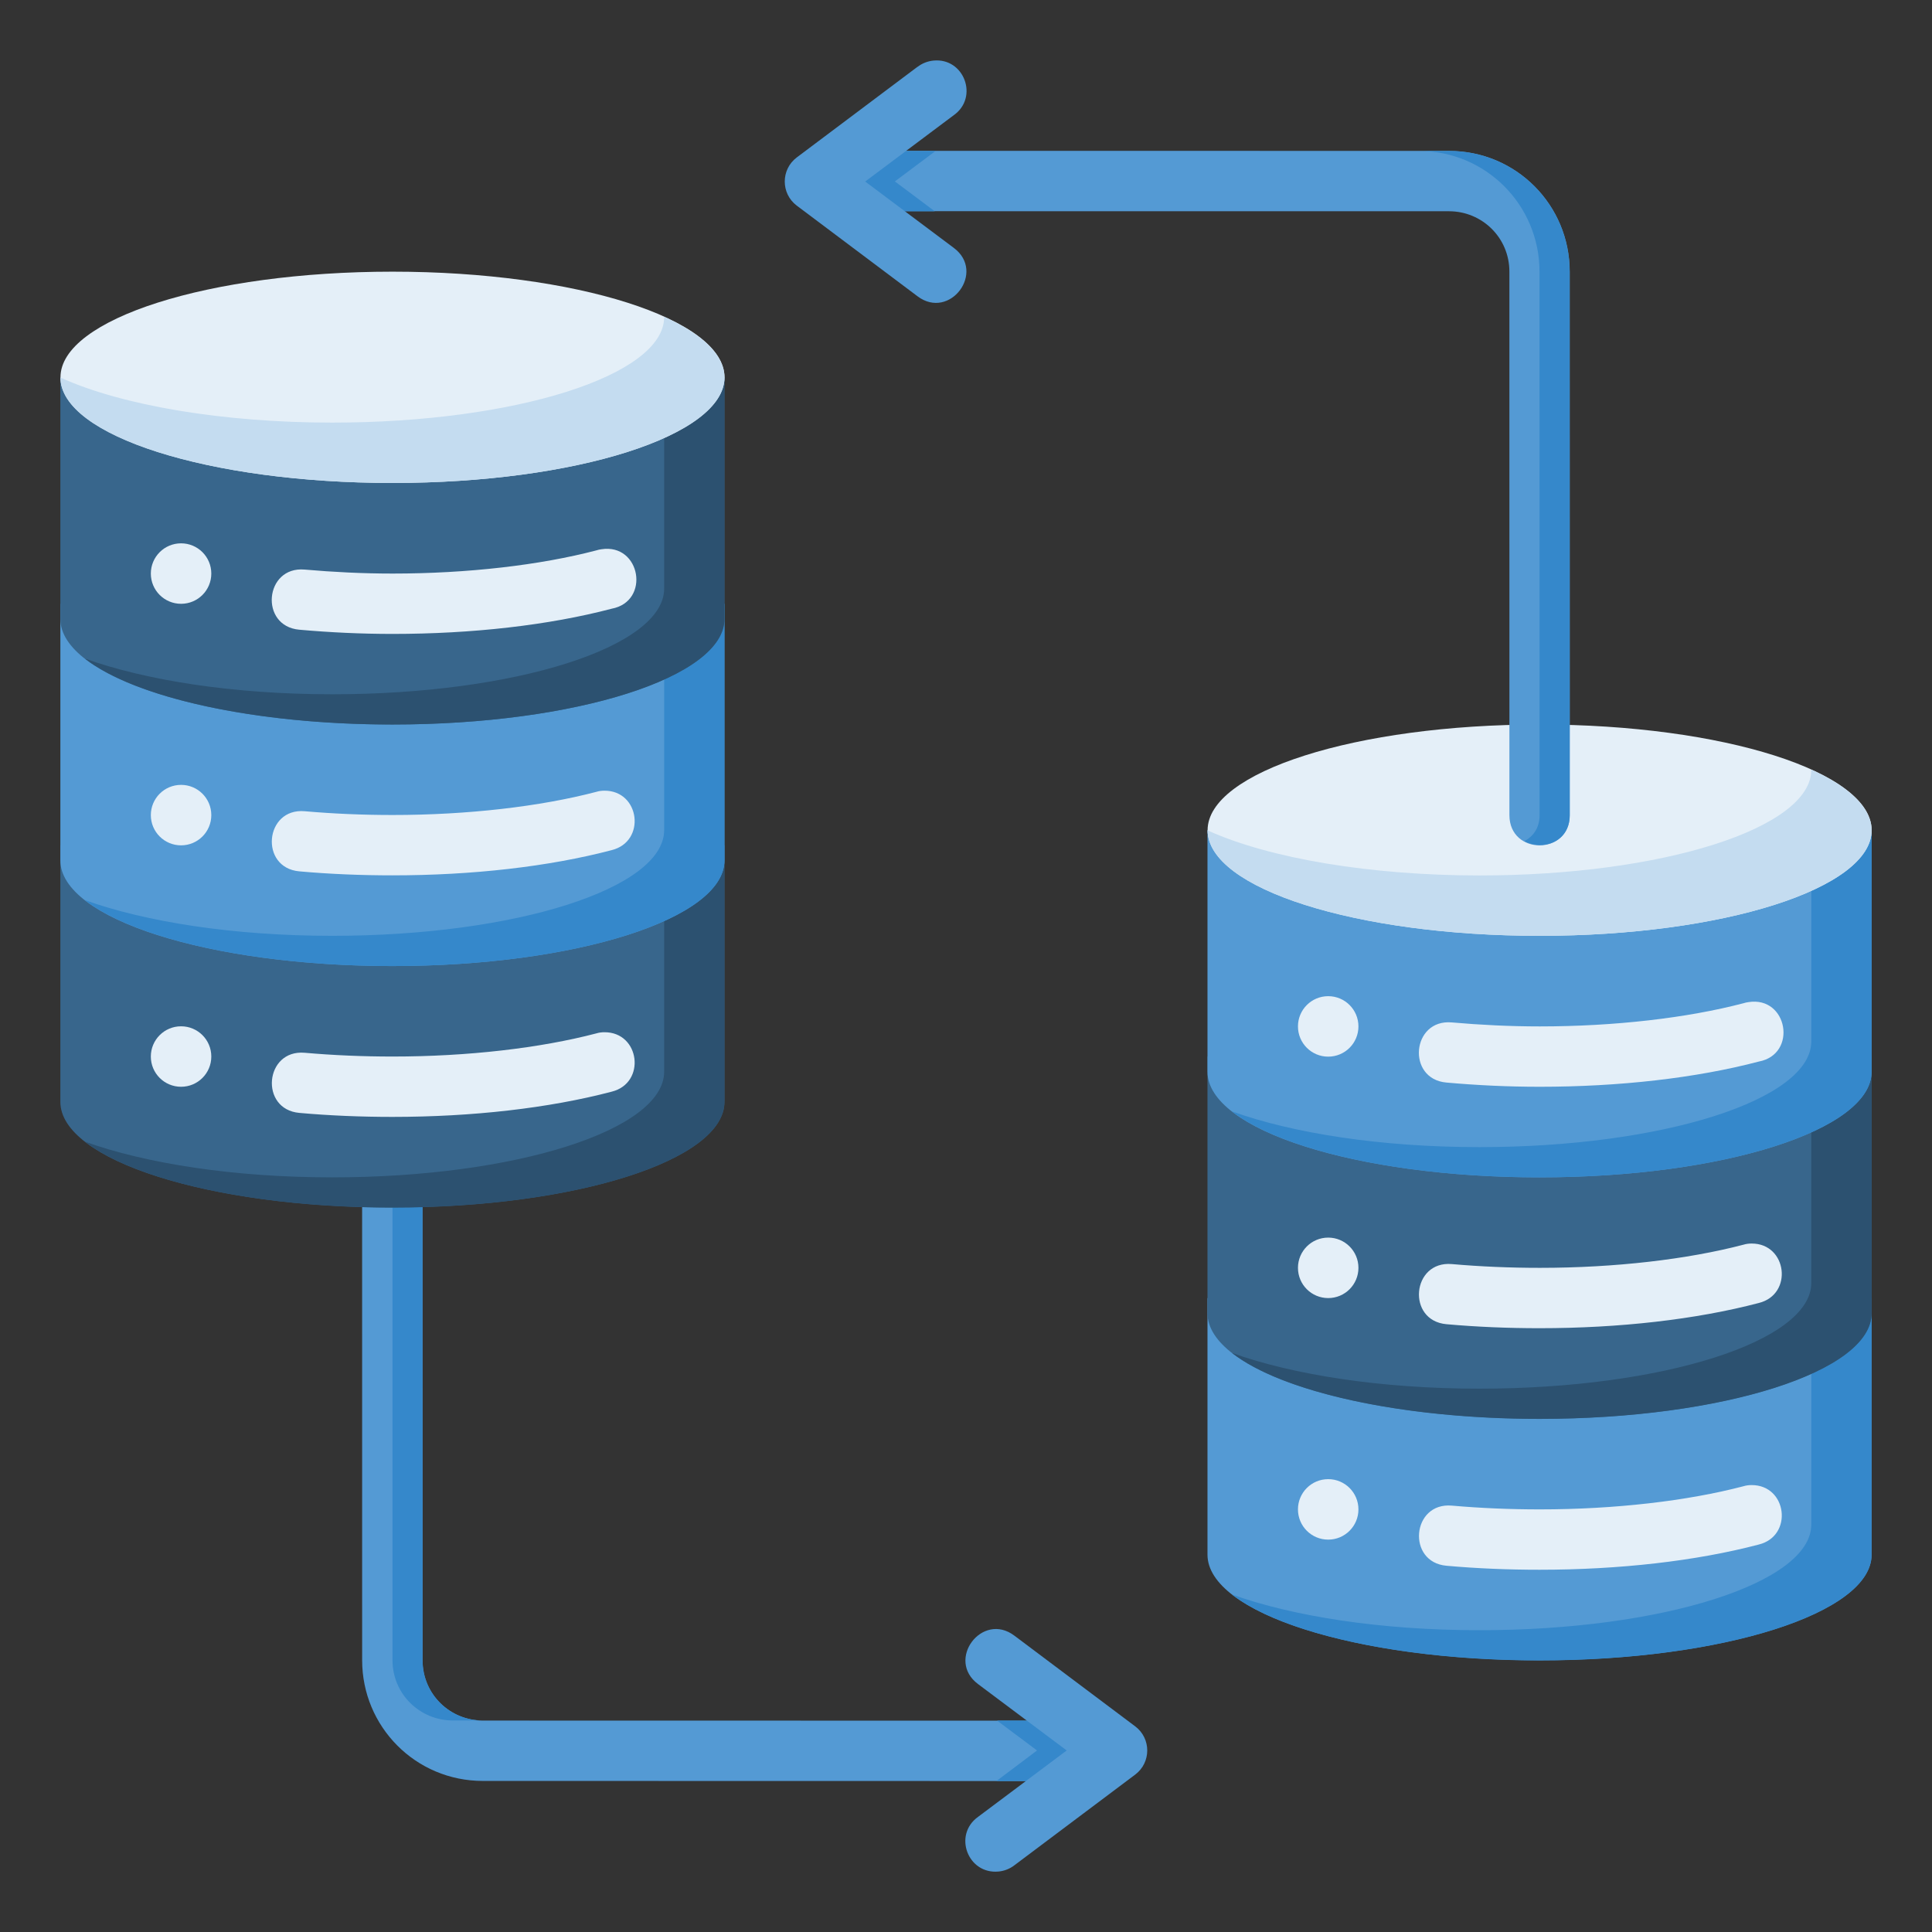 <svg xmlns="http://www.w3.org/2000/svg" width="64" height="64" viewBox="0 0 16.933 16.933"><rect x="0" y="0" width="16.933" height="16.933" fill="#333333" stroke="none"/><path d="m 9.524,15.61 c 0.353,3.4e-5 0.353,-0.529 0,-0.529 L 4.233,15.08 C 3.943,15.08 3.703,14.849 3.703,14.551 l -2.7e-4,-4.764 c -1e-5,-0.353 -0.529,-0.353 -0.529,0 l 2.6e-4,4.764 c 3e-5,0.582 0.468,1.058 1.058,1.058 z" style="line-height:normal;font-variant-ligatures:normal;font-variant-position:normal;font-variant-caps:normal;font-variant-numeric:normal;font-variant-alternates:normal;font-feature-settings:normal;text-indent:0;text-align:start;text-decoration-line:none;text-decoration-style:solid;text-decoration-color:#000;text-transform:none;text-orientation:mixed;white-space:normal;shape-padding:0;isolation:auto;mix-blend-mode:normal;solid-color:#000;solid-opacity:1" fill="#549ad4" color="#000" enable-background="accumulate" font-family="sans-serif" font-weight="400" overflow="visible"/><path style="line-height:normal;font-variant-ligatures:normal;font-variant-position:normal;font-variant-caps:normal;font-variant-numeric:normal;font-variant-alternates:normal;font-feature-settings:normal;text-indent:0;text-align:start;text-decoration-line:none;text-decoration-style:solid;text-decoration-color:#000;text-transform:none;text-orientation:mixed;white-space:normal;shape-padding:0;isolation:auto;mix-blend-mode:normal;solid-color:#000;solid-opacity:1" fill="#3588cb" d="M3.44 9.787v4.763c0.0.298.24.529.529.529H4.232C3.943 15.08 3.704 14.849 3.704 14.551l-.001-4.763zM9.524 15.08H8.739L9.089 15.342 8.733 15.61h.792z" color="#000" enable-background="accumulate" font-family="sans-serif" font-weight="400" overflow="visible"/><path d="m 8.752,16.403 c 0.051,-0.005 0.099,-0.024 0.139,-0.055 l 1.059,-0.795 c 0.14,-0.106 0.14,-0.316 0,-0.422 L 8.891,14.336 C 8.608,14.122 8.288,14.548 8.572,14.76 l 0.777,0.582 -0.777,0.582 c -0.22,0.158 -0.09,0.505 0.18,0.479 z" style="line-height:normal;font-variant-ligatures:normal;font-variant-position:normal;font-variant-caps:normal;font-variant-numeric:normal;font-variant-alternates:normal;font-feature-settings:normal;text-indent:0;text-align:start;text-decoration-line:none;text-decoration-style:solid;text-decoration-color:#000;text-transform:none;text-orientation:mixed;white-space:normal;shape-padding:0;isolation:auto;mix-blend-mode:normal;solid-color:#000;solid-opacity:1" fill="#549ad4" color="#000" enable-background="accumulate" font-family="sans-serif" font-weight="400" overflow="visible"/><path fill="#38668c" d="m 0.529,7.408 v 2.249 c 0,0.511 1.303,0.926 2.91,0.926 1.607,0 2.91,-0.415 2.91,-0.926 V 7.408 h -0.033 c -0.202,0.449 -1.412,0.794 -2.877,0.794 -1.466,0 -2.675,-0.345 -2.877,-0.794 z"/><path fill="#2c5170" d="M 6.317,7.408 C 6.251,7.554 6.072,7.686 5.821,7.801 v 1.592 c 0,0.511 -1.303,0.926 -2.91,0.926 -0.865,0 -1.634,-0.122 -2.167,-0.313 0.433,0.339 1.476,0.578 2.696,0.578 1.607,0 2.91,-0.415 2.91,-0.926 V 7.408 Z"/><path fill="#549ad4" d="m 0.529,5.292 v 2.249 c 0,0.511 1.303,0.926 2.91,0.926 1.607,0 2.91,-0.415 2.91,-0.926 V 5.292 h -0.033 c -0.202,0.448 -1.412,0.794 -2.877,0.794 -1.466,0 -2.675,-0.345 -2.877,-0.794 z"/><path fill="#3588cb" d="M 6.317,5.292 C 6.251,5.437 6.072,5.569 5.821,5.684 v 1.592 c 0,0.511 -1.303,0.926 -2.91,0.926 -0.865,0 -1.634,-0.122 -2.167,-0.313 0.433,0.339 1.476,0.578 2.696,0.578 1.607,0 2.91,-0.415 2.91,-0.926 V 5.292 Z"/><path fill="#38668c" d="m 0.529,3.307 v 2.117 c 0,0.511 1.303,0.926 2.91,0.926 1.607,0 2.91,-0.415 2.91,-0.926 V 3.307 h -0.033 c -0.202,0.449 -1.412,0.794 -2.877,0.794 -1.466,0 -2.675,-0.345 -2.877,-0.794 z"/><path fill="#2c5170" d="M 6.317,3.309 C 6.251,3.455 6.072,3.587 5.821,3.702 v 1.457 c 0,0.511 -1.303,0.926 -2.91,0.926 -0.865,0 -1.634,-0.122 -2.167,-0.313 0.433,0.339 1.476,0.578 2.696,0.578 1.607,0 2.91,-0.415 2.91,-0.926 V 3.309 Z"/><path fill="#e4eff8" d="m 6.35,3.307 c 0,0.511 -1.303,0.926 -2.91,0.926 -1.607,0 -2.91,-0.415 -2.91,-0.926 0,-0.511 1.303,-0.926 2.91,-0.926 1.607,0 2.91,0.415 2.91,0.926 z"/><path fill="#c4dcf0" d="m 5.821,2.777 c 1.4e-6,5.332e-4 1.4e-6,0.001 0,0.002 C 5.821,3.29 4.518,3.704 2.91,3.704 1.962,3.704 1.073,3.556 0.529,3.309 0.532,3.82 1.834,4.233 3.44,4.233 5.047,4.233 6.35,3.819 6.35,3.307 6.349,3.117 6.164,2.932 5.821,2.777 Z"/><path fill="#549ad4" d="m 10.583,11.377 v 2.249 c 0,0.511 1.303,0.926 2.91,0.926 1.607,0 2.91,-0.415 2.91,-0.926 v -2.249 h -0.033 c -0.202,0.448 -1.412,0.794 -2.877,0.794 -1.466,0 -2.675,-0.345 -2.877,-0.794 z"/><path fill="#3588cb" d="m 16.371,11.377 c -0.066,0.145 -0.245,0.277 -0.496,0.393 v 1.592 c 0,0.511 -1.303,0.926 -2.91,0.926 -0.865,0 -1.634,-0.122 -2.167,-0.313 0.433,0.339 1.476,0.578 2.696,0.578 1.607,0 2.91,-0.415 2.91,-0.926 v -2.249 z"/><path fill="#38668c" d="m 10.583,9.26 v 2.249 c 0,0.511 1.303,0.926 2.91,0.926 1.607,0 2.91,-0.415 2.91,-0.926 V 9.26 h -0.033 c -0.202,0.449 -1.412,0.794 -2.877,0.794 -1.466,0 -2.675,-0.345 -2.877,-0.794 z"/><path fill="#2c5170" d="m 16.371,9.26 c -0.066,0.145 -0.245,0.277 -0.496,0.393 v 1.592 c 0,0.511 -1.303,0.926 -2.91,0.926 -0.865,0 -1.634,-0.122 -2.167,-0.313 0.433,0.339 1.476,0.578 2.696,0.578 1.607,0 2.91,-0.415 2.91,-0.926 V 9.26 Z"/><path fill="#e4eff8" d="m 11.906,11.112 c 0,0.146 -0.118,0.265 -0.265,0.265 -0.146,-1e-6 -0.265,-0.118 -0.265,-0.265 0,-0.146 0.118,-0.265 0.265,-0.265 0.146,10e-7 0.265,0.118 0.265,0.265 z"/><path d="m 13.495,11.641 c 0.696,10e-7 1.369,-0.076 1.92,-0.221 0.304,-0.075 0.249,-0.523 -0.064,-0.521 -0.024,7.7e-5 -0.047,0.003 -0.07,0.01 -0.492,0.129 -1.128,0.203 -1.785,0.203 -0.261,-1.2e-5 -0.521,-0.011 -0.771,-0.033 -0.352,-0.031 -0.399,0.496 -0.047,0.527 0.267,0.024 0.542,0.035 0.818,0.035 z" style="line-height:normal;font-variant-ligatures:normal;font-variant-position:normal;font-variant-caps:normal;font-variant-numeric:normal;font-variant-alternates:normal;font-feature-settings:normal;text-indent:0;text-align:start;text-decoration-line:none;text-decoration-style:solid;text-decoration-color:#000;text-transform:none;text-orientation:mixed;white-space:normal;shape-padding:0;isolation:auto;mix-blend-mode:normal;solid-color:#000;solid-opacity:1" fill="#e4eff8" color="#000" enable-background="accumulate" font-family="sans-serif" font-weight="400" overflow="visible"/><path fill="#e4eff8" d="m 11.906,13.229 c 0,0.146 -0.118,0.265 -0.265,0.265 -0.146,-10e-7 -0.265,-0.118 -0.265,-0.265 0,-0.146 0.118,-0.265 0.265,-0.265 0.146,10e-7 0.265,0.118 0.265,0.265 z"/><path d="m 13.495,13.758 c 0.696,10e-7 1.369,-0.076 1.92,-0.221 0.304,-0.075 0.249,-0.523 -0.064,-0.521 -0.024,7.7e-5 -0.047,0.003 -0.07,0.01 -0.492,0.129 -1.128,0.203 -1.785,0.203 -0.261,-1.1e-5 -0.521,-0.011 -0.771,-0.033 -0.352,-0.031 -0.398,0.496 -0.047,0.527 0.267,0.024 0.542,0.035 0.818,0.035 z" style="line-height:normal;font-variant-ligatures:normal;font-variant-position:normal;font-variant-caps:normal;font-variant-numeric:normal;font-variant-alternates:normal;font-feature-settings:normal;text-indent:0;text-align:start;text-decoration-line:none;text-decoration-style:solid;text-decoration-color:#000;text-transform:none;text-orientation:mixed;white-space:normal;shape-padding:0;isolation:auto;mix-blend-mode:normal;solid-color:#000;solid-opacity:1" fill="#e4eff8" color="#000" enable-background="accumulate" font-family="sans-serif" font-weight="400" overflow="visible"/><path fill="#549ad4" d="m 10.583,7.276 v 2.117 c 0,0.511 1.303,0.926 2.91,0.926 1.607,0 2.91,-0.415 2.91,-0.926 V 7.276 h -0.033 c -0.202,0.449 -1.412,0.794 -2.877,0.794 -1.466,0 -2.675,-0.345 -2.877,-0.794 z"/><path fill="#e4eff8" d="m 11.906,8.996 c 0,0.146 -0.118,0.265 -0.265,0.265 -0.146,-1e-6 -0.265,-0.118 -0.265,-0.265 0,-0.146 0.118,-0.265 0.265,-0.265 0.146,10e-7 0.265,0.118 0.265,0.265 z"/><path d="m 13.495,8.996 c -0.261,-1e-6 -0.521,-0.013 -0.771,-0.035 -0.352,-0.031 -0.398,0.496 -0.047,0.527 0.267,0.024 0.542,0.037 0.818,0.037 0.696,0 1.369,-0.076 1.92,-0.221 0.342,-0.064 0.254,-0.575 -0.09,-0.521 -0.015,0.002 -0.03,0.005 -0.045,0.01 -0.492,0.129 -1.128,0.203 -1.785,0.203 z" style="line-height:normal;font-variant-ligatures:normal;font-variant-position:normal;font-variant-caps:normal;font-variant-numeric:normal;font-variant-alternates:normal;font-feature-settings:normal;text-indent:0;text-align:start;text-decoration-line:none;text-decoration-style:solid;text-decoration-color:#000;text-transform:none;text-orientation:mixed;white-space:normal;shape-padding:0;isolation:auto;mix-blend-mode:normal;solid-color:#000;solid-opacity:1" fill="#e4eff8" color="#000" enable-background="accumulate" font-family="sans-serif" font-weight="400" overflow="visible"/><path fill="#3588cb" d="m 16.371,7.278 c -0.066,0.145 -0.245,0.277 -0.496,0.393 v 1.457 c 0,0.511 -1.303,0.926 -2.91,0.926 -0.865,0 -1.634,-0.122 -2.167,-0.313 0.433,0.339 1.476,0.578 2.696,0.578 1.607,0 2.91,-0.415 2.91,-0.926 V 7.278 Z"/><path fill="#e4eff8" d="m 16.404,7.276 c 0,0.511 -1.303,0.926 -2.91,0.926 -1.607,10e-8 -2.91,-0.415 -2.91,-0.926 0,-0.511 1.303,-0.926 2.91,-0.926 1.607,1e-7 2.91,0.415 2.91,0.926 z"/><path fill="#c4dcf0" d="m 15.875,6.745 c 10e-7,5.333e-4 10e-7,0.001 0,0.002 1.08e-4,0.511 -1.303,0.926 -2.91,0.926 -0.949,-3.993e-4 -1.837,-0.148 -2.381,-0.395 0.003,0.511 1.305,0.924 2.91,0.924 1.607,-1.2e-6 2.911,-0.415 2.91,-0.926 C 16.403,7.086 16.218,6.901 15.875,6.745 Z"/><path style="line-height:normal;font-variant-ligatures:normal;font-variant-position:normal;font-variant-caps:normal;font-variant-numeric:normal;font-variant-alternates:normal;font-feature-settings:normal;text-indent:0;text-align:start;text-decoration-line:none;text-decoration-style:solid;text-decoration-color:#000;text-transform:none;text-orientation:mixed;white-space:normal;shape-padding:0;isolation:auto;mix-blend-mode:normal;solid-color:#000;solid-opacity:1" fill="#549ad4" d="m 7.408,1.322 c -0.353,-3.5e-5 -0.353,0.529 0,0.529 l 5.292,5.21e-4 c 0.289,2.9e-5 0.529,0.231 0.529,0.529 l 2.6e-4,4.764 c 2e-5,0.353 0.529,0.353 0.529,0 l -2.6e-4,-4.764 c -3e-5,-0.582 -0.468,-1.058 -1.058,-1.058 z" color="#000" enable-background="accumulate" font-family="sans-serif" font-weight="400" overflow="visible"/><path style="line-height:normal;font-variant-ligatures:normal;font-variant-position:normal;font-variant-caps:normal;font-variant-numeric:normal;font-variant-alternates:normal;font-feature-settings:normal;text-indent:0;text-align:start;text-decoration-line:none;text-decoration-style:solid;text-decoration-color:#000;text-transform:none;text-orientation:mixed;white-space:normal;shape-padding:0;isolation:auto;mix-blend-mode:normal;solid-color:#000;solid-opacity:1" fill="#3588cb" d="M 7.408,1.852 H 8.193 L 7.843,1.59 8.2,1.323 H 7.408 Z" color="#000" enable-background="accumulate" font-family="sans-serif" font-weight="400" overflow="visible"/><path style="line-height:normal;font-variant-ligatures:normal;font-variant-position:normal;font-variant-caps:normal;font-variant-numeric:normal;font-variant-alternates:normal;font-feature-settings:normal;text-indent:0;text-align:start;text-decoration-line:none;text-decoration-style:solid;text-decoration-color:#000;text-transform:none;text-orientation:mixed;white-space:normal;shape-padding:0;isolation:auto;mix-blend-mode:normal;solid-color:#000;solid-opacity:1" fill="#549ad4" d="m 8.042,0.585 -1.059,0.795 c -0.14,0.106 -0.14,0.316 0,0.422 l 1.059,0.795 C 8.324,2.809 8.643,2.385 8.36,2.173 L 7.583,1.591 8.36,1.009 C 8.58,0.852 8.45,0.504 8.181,0.531 c -0.051,0.005 -0.099,0.024 -0.139,0.055 z" color="#000" enable-background="accumulate" font-family="sans-serif" font-weight="400" overflow="visible"/><path style="line-height:normal;font-variant-ligatures:normal;font-variant-position:normal;font-variant-caps:normal;font-variant-numeric:normal;font-variant-alternates:normal;font-feature-settings:normal;text-indent:0;text-align:start;text-decoration-line:none;text-decoration-style:solid;text-decoration-color:#000;text-transform:none;text-orientation:mixed;white-space:normal;shape-padding:0;isolation:auto;mix-blend-mode:normal;solid-color:#000;solid-opacity:1" fill="#3588cb" d="m 12.435,1.323 c 0.59,5.8e-5 1.058,0.476 1.058,1.058 l 5.3e-4,4.764 c 0,0.114 -0.058,0.187 -0.133,0.227 0.157,0.085 0.397,0.012 0.397,-0.227 l -5.3e-4,-4.764 c -3e-5,-0.582 -0.468,-1.058 -1.058,-1.058 z" color="#000" enable-background="accumulate" font-family="sans-serif" font-weight="400" overflow="visible"/><path fill="#e4eff8" d="m 1.852,7.144 c 0,0.146 -0.118,0.265 -0.265,0.265 -0.146,-1e-6 -0.265,-0.118 -0.265,-0.265 0,-0.146 0.118,-0.265 0.265,-0.265 0.146,1e-6 0.265,0.118 0.265,0.265 z"/><path style="line-height:normal;font-variant-ligatures:normal;font-variant-position:normal;font-variant-caps:normal;font-variant-numeric:normal;font-variant-alternates:normal;font-feature-settings:normal;text-indent:0;text-align:start;text-decoration-line:none;text-decoration-style:solid;text-decoration-color:#000;text-transform:none;text-orientation:mixed;white-space:normal;shape-padding:0;isolation:auto;mix-blend-mode:normal;solid-color:#000;solid-opacity:1" fill="#e4eff8" d="m 3.441,7.672 c 0.696,10e-7 1.369,-0.076 1.92,-0.221 0.304,-0.075 0.249,-0.523 -0.064,-0.521 -0.024,7.7e-5 -0.047,0.003 -0.07,0.01 -0.492,0.129 -1.128,0.203 -1.785,0.203 -0.261,-1.2e-5 -0.521,-0.011 -0.771,-0.033 -0.352,-0.031 -0.399,0.496 -0.047,0.527 0.267,0.024 0.542,0.035 0.818,0.035 z" color="#000" enable-background="accumulate" font-family="sans-serif" font-weight="400" overflow="visible"/><path fill="#e4eff8" d="m 1.852,9.26 c 0,0.146 -0.118,0.265 -0.265,0.265 -0.146,-1e-6 -0.265,-0.118 -0.265,-0.265 0,-0.146 0.118,-0.265 0.265,-0.265 0.146,1e-6 0.265,0.118 0.265,0.265 z"/><path style="line-height:normal;font-variant-ligatures:normal;font-variant-position:normal;font-variant-caps:normal;font-variant-numeric:normal;font-variant-alternates:normal;font-feature-settings:normal;text-indent:0;text-align:start;text-decoration-line:none;text-decoration-style:solid;text-decoration-color:#000;text-transform:none;text-orientation:mixed;white-space:normal;shape-padding:0;isolation:auto;mix-blend-mode:normal;solid-color:#000;solid-opacity:1" fill="#e4eff8" d="m 3.441,9.789 c 0.696,10e-7 1.369,-0.076 1.92,-0.221 0.304,-0.075 0.249,-0.523 -0.064,-0.521 -0.024,7.7e-5 -0.047,0.003 -0.07,0.01 -0.492,0.129 -1.128,0.203 -1.785,0.203 -0.261,-1.1e-5 -0.521,-0.011 -0.771,-0.033 -0.352,-0.031 -0.398,0.496 -0.047,0.527 0.267,0.024 0.542,0.035 0.818,0.035 z" color="#000" enable-background="accumulate" font-family="sans-serif" font-weight="400" overflow="visible"/><path fill="#e4eff8" d="m 1.852,5.027 c 0,0.146 -0.118,0.265 -0.265,0.265 -0.146,-10e-7 -0.265,-0.118 -0.265,-0.265 0,-0.146 0.118,-0.265 0.265,-0.265 0.146,1e-6 0.265,0.118 0.265,0.265 z"/><path style="line-height:normal;font-variant-ligatures:normal;font-variant-position:normal;font-variant-caps:normal;font-variant-numeric:normal;font-variant-alternates:normal;font-feature-settings:normal;text-indent:0;text-align:start;text-decoration-line:none;text-decoration-style:solid;text-decoration-color:#000;text-transform:none;text-orientation:mixed;white-space:normal;shape-padding:0;isolation:auto;mix-blend-mode:normal;solid-color:#000;solid-opacity:1" fill="#e4eff8" d="m 3.441,5.027 c -0.261,-1e-6 -0.521,-0.013 -0.771,-0.035 -0.352,-0.031 -0.398,0.496 -0.047,0.527 0.267,0.024 0.542,0.037 0.818,0.037 0.696,0 1.369,-0.076 1.92,-0.221 0.342,-0.064 0.254,-0.575 -0.09,-0.521 -0.015,0.002 -0.03,0.005 -0.045,0.01 -0.492,0.129 -1.128,0.203 -1.785,0.203 z" color="#000" enable-background="accumulate" font-family="sans-serif" font-weight="400" overflow="visible"/></svg>